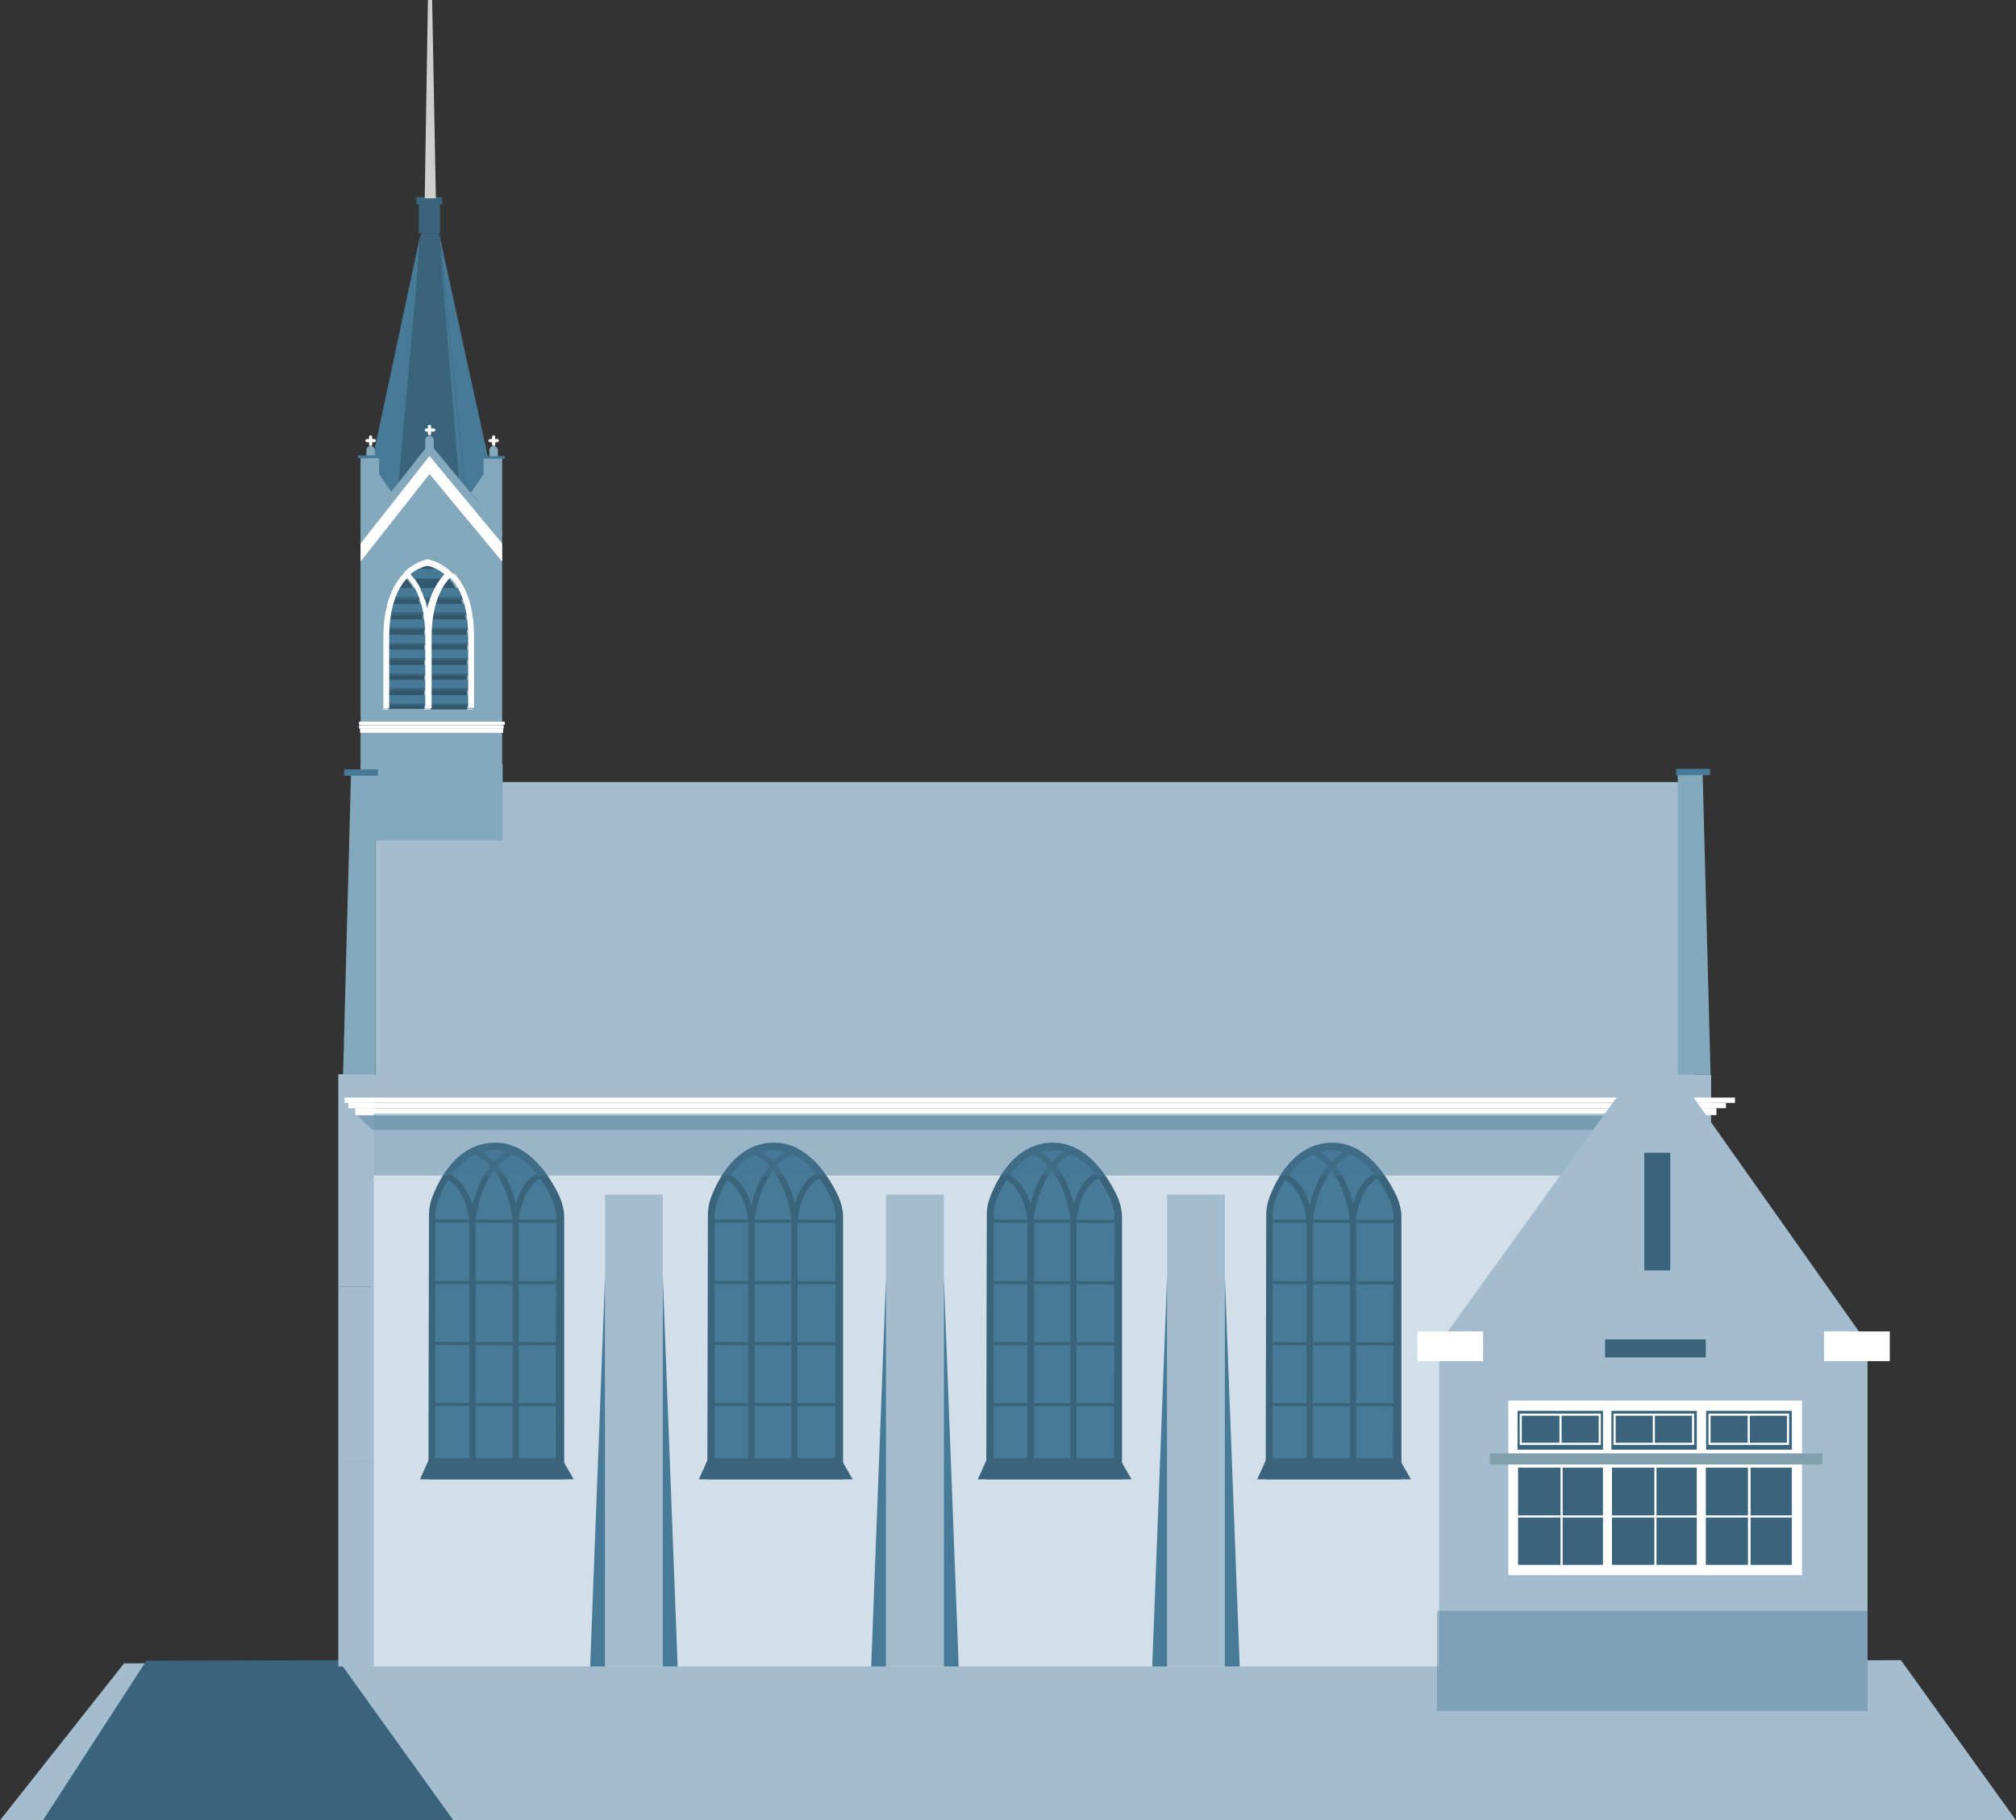<?xml version="1.0" encoding="UTF-8"?>
<svg id="Laag_2" data-name="Laag 2" xmlns="http://www.w3.org/2000/svg" viewBox="0 0 38.02 34.33">
  <rect x="0" y="0" width="38.02" height="34.33" fill="#333333" stroke="none"/>
  <defs>
    <style>
      .cls-1 {
        fill: #84a9bd;
      }

      .cls-2 {
        stroke-width: .05px;
      }

      .cls-2, .cls-3, .cls-4 {
        stroke: #fff;
        stroke-miterlimit: 10;
      }

      .cls-2, .cls-3, .cls-5 {
        fill: #3a647c;
      }

      .cls-3 {
        stroke-width: .04px;
      }

      .cls-6 {
        fill: #829fae;
      }

      .cls-7 {
        fill: #cecece;
      }

      .cls-8 {
        fill: #fff;
      }

      .cls-4 {
        fill: none;
        stroke-width: .19px;
      }

      .cls-9, .cls-10 {
        fill: #467a97;
      }

      .cls-11 {
        fill: #8dacc2;
      }

      .cls-12 {
        fill: #33586c;
      }

      .cls-13 {
        fill: #a3bcce;
      }

      .cls-10 {
        opacity: .4;
      }

      .cls-14 {
        fill: #d2dee8;
      }
    </style>
  </defs>
  <g id="iconen">
    <g>
      <path class="cls-13" d="M35.85,31.31l2.17,3.02H4.79l1.65-2.96s29.56-.06,29.4-.06Z"/>
      <path class="cls-13" d="M31.05,31.31l2.17,3.02H0l2.34-2.96s28.87-.06,28.71-.06Z"/>
      <path class="cls-5" d="M6.38,31.31l2.17,3.02H.81l1.95-3.01s3.77-.01,3.62-.01Z"/>
      <rect class="cls-5" x="7.9" y="3.84" width=".4" height=".56"/>
      <rect class="cls-5" x="7.85" y="3.72" width=".49" height=".13"/>
      <polygon class="cls-7" points="8.15 0 8.07 0 8.01 3.74 8.22 3.74 8.15 0"/>
      <polygon class="cls-9" points="9.44 9.71 8.28 4.4 8.83 9.71 9.44 9.71"/>
      <polygon class="cls-9" points="7.93 4.41 6.8 9.71 7.53 9.71 7.93 4.41"/>
      <polygon class="cls-5" points="8.28 4.4 7.94 4.4 7.46 9.71 8.76 9.71 8.28 4.4"/>
      <polygon class="cls-9" points="8.83 9.71 8.28 4.4 8.71 9.71 8.83 9.71"/>
      <polygon class="cls-9" points="7.53 9.93 7.54 9.71 7.53 9.71 7.52 9.94 7.53 9.93"/>
      <polygon class="cls-13" points="31.48 21.05 32.27 21.45 32.27 20.27 31.48 20.27 31.48 21.05"/>
      <rect class="cls-11" x="7.04" y="27.79" width="24.93" height="3.55"/>
      <polygon class="cls-14" points="31.97 20.93 7.04 20.93 6.96 31.43 31.89 31.43 31.97 20.93"/>
      <rect class="cls-13" x="6.42" y="20.27" width=".67" height=".78"/>
      <rect class="cls-13" x="7.08" y="14.75" width="24.89" height="6"/>
      <rect class="cls-1" x="6.8" y="14.41" width="2.68" height="1.44"/>
      <polygon class="cls-1" points="6.62 14.58 7.08 14.58 7.08 20.27 6.47 20.27 6.62 14.58"/>
      <rect class="cls-13" x="31.47" y="21.82" width=".67" height="2.44"/>
      <rect class="cls-13" x="31.47" y="24.26" width=".67" height="3.31"/>
      <rect class="cls-13" x="31.47" y="27.56" width=".67" height="3.87"/>
      <rect class="cls-9" x="31.43" y="21.82" width=".75" height=".08"/>
      <rect class="cls-9" x="31.43" y="24.22" width=".75" height=".08"/>
      <rect class="cls-9" x="31.43" y="27.52" width=".75" height=".08"/>
      <polygon class="cls-14" points="32.18 21.82 31.43 21.82 31.47 21.04 32.14 21.04 32.18 21.82"/>
      <rect class="cls-13" x="6.38" y="27.56" width=".67" height="3.87"/>
      <rect class="cls-13" x="11.41" y="22.53" width="1.09" height="8.9"/>
      <polygon class="cls-9" points="11.41 31.43 11.13 31.43 11.41 24.09 11.41 24.09 11.41 31.43"/>
      <polygon class="cls-9" points="12.5 31.43 12.78 31.43 12.5 24.09 12.5 24.09 12.5 31.43"/>
      <rect class="cls-13" x="6.38" y="20.26" width=".67" height="4"/>
      <rect class="cls-13" x="6.38" y="24.26" width=".67" height="3.31"/>
      <rect class="cls-8" x="31.43" y="27.45" width=".75" height=".08"/>
      <rect class="cls-8" x="6.7" y="20.9" width="25.67" height=".13"/>
      <rect class="cls-8" x="6.57" y="20.8" width="25.98" height=".1"/>
      <rect class="cls-8" x="6.5" y="20.7" width="26.22" height=".1"/>
      <polygon class="cls-14" points="32.24 29.72 31.36 29.72 31.28 29.85 32.33 29.85 32.24 29.72"/>
      <rect class="cls-13" x="31.28" y="29.85" width="1.05" height="1.58"/>
      <polygon class="cls-10" points="30.99 21.31 7.02 21.31 6.74 21.04 31.28 21.04 30.99 21.31"/>
      <rect class="cls-8" x="31.46" y="20.98" width=".19" height=".15"/>
      <g>
        <g>
          <g>
            <path class="cls-9" d="M10.55,27.84h-2.41s.01-4.92.01-4.92c0-.1.02-.21.06-.31.12-.32.45-.99,1.13-.98h0c.6,0,.98.62,1.14.95.06.12.09.26.09.39v4.87Z"/>
            <path class="cls-5" d="M10.62,27.9h-2.54s.01-4.99.01-4.99c0-.11.02-.22.06-.33.12-.31.46-1.03,1.19-1.03h0c.63,0,1.02.62,1.2.99.06.13.1.27.1.42v4.94ZM8.2,27.77h2.28s.01-4.8.01-4.8c0-.13-.03-.25-.08-.36-.16-.34-.52-.92-1.08-.92h0c-.64,0-.96.66-1.07.94-.03.09-.05.19-.05.29v4.85Z"/>
          </g>
          <g>
            <polygon class="cls-5" points="10.71 27.84 8.02 27.83 8.14 27.57 10.55 27.58 10.71 27.84"/>
            <path class="cls-5" d="M10.82,27.9h-2.9s.18-.4.18-.4h2.49s.23.4.23.4ZM8.12,27.77h2.48s-.08-.13-.08-.13h-2.34s-.06.13-.06.13Z"/>
          </g>
          <rect class="cls-5" x="8.14" y="26.46" width="2.41" height=".06" transform="translate(.06 -.02) rotate(.12)"/>
          <rect class="cls-5" x="8.14" y="25.31" width="2.41" height=".06" transform="translate(.05 -.02) rotate(.12)"/>
          <rect class="cls-5" x="8.15" y="24.16" width="2.41" height=".06" transform="translate(.05 -.02) rotate(.12)"/>
          <rect class="cls-5" x="8.15" y="23" width="2.41" height=".06" transform="translate(.05 -.02) rotate(.12)"/>
        </g>
        <path class="cls-5" d="M8.96,27.61h-.11v-4.58s-.04-.62-.46-.81l.05-.1c.49.22.52.89.53.91v4.58Z"/>
        <path class="cls-5" d="M9.78,27.61h-.11v-4.58s.04-.7.48-.91l.05.1c-.38.19-.42.81-.42.82v4.57Z"/>
        <path class="cls-5" d="M8.97,27.61h-.11v-4.58s.07-1.02.79-1.37l.05.1c-.66.32-.73,1.26-.73,1.27v4.57Z"/>
        <path class="cls-5" d="M9.78,27.61h-.11v-4.58s-.07-.95-.73-1.27l.05-.1c.72.35.79,1.32.79,1.36v4.58Z"/>
      </g>
      <g>
        <g>
          <g>
            <path class="cls-9" d="M15.82,27.84h-2.41s.01-4.92.01-4.92c0-.1.02-.21.06-.31.12-.32.45-.99,1.13-.98h0c.6,0,.98.62,1.14.95.06.12.09.26.09.39v4.87Z"/>
            <path class="cls-5" d="M15.88,27.9h-2.54s.01-4.99.01-4.99c0-.11.02-.22.06-.33.12-.31.46-1.03,1.19-1.03h0c.63,0,1.02.62,1.2.99.06.13.1.27.1.42v4.94ZM13.47,27.77h2.28s.01-4.8.01-4.8c0-.13-.03-.25-.08-.36-.16-.34-.52-.92-1.08-.92h0c-.64,0-.96.66-1.07.94-.03.09-.05.19-.05.29v4.85Z"/>
          </g>
          <g>
            <polygon class="cls-5" points="15.97 27.84 13.28 27.83 13.4 27.57 15.82 27.58 15.97 27.84"/>
            <path class="cls-5" d="M16.08,27.9h-2.9s.18-.4.18-.4h2.49s.23.4.23.4ZM13.38,27.77h2.48s-.08-.13-.08-.13h-2.34s-.06.13-.06.13Z"/>
          </g>
          <rect class="cls-5" x="13.41" y="26.46" width="2.41" height=".06" transform="translate(.06 -.03) rotate(.12)"/>
          <rect class="cls-5" x="13.41" y="25.31" width="2.41" height=".06" transform="translate(.05 -.03) rotate(.12)"/>
          <rect class="cls-5" x="13.41" y="24.16" width="2.41" height=".06" transform="translate(.05 -.03) rotate(.12)"/>
          <rect class="cls-5" x="13.41" y="23" width="2.41" height=".06" transform="translate(.05 -.03) rotate(.12)"/>
        </g>
        <path class="cls-5" d="M14.22,27.61h-.11v-4.58s-.04-.62-.46-.81l.05-.1c.49.22.52.89.53.91v4.58Z"/>
        <path class="cls-5" d="M15.04,27.61h-.11v-4.58s.04-.7.48-.91l.05.1c-.38.19-.42.81-.42.82v4.57Z"/>
        <path class="cls-5" d="M14.23,27.61h-.11v-4.58s.07-1.02.79-1.37l.05.1c-.66.32-.73,1.26-.73,1.27v4.57Z"/>
        <path class="cls-5" d="M15.04,27.61h-.11v-4.58s-.07-.95-.73-1.27l.05-.1c.72.35.79,1.32.79,1.36v4.58Z"/>
      </g>
      <g>
        <g>
          <g>
            <path class="cls-9" d="M21.08,27.84h-2.41s.01-4.92.01-4.92c0-.1.02-.21.06-.31.12-.32.45-.99,1.13-.98h0c.6,0,.98.62,1.14.95.06.12.09.26.09.39v4.87Z"/>
            <path class="cls-5" d="M21.14,27.9h-2.54s.01-4.99.01-4.99c0-.11.02-.22.06-.33.12-.31.46-1.03,1.19-1.03h0c.63,0,1.02.62,1.2.99.06.13.1.27.1.42v4.94ZM18.73,27.77h2.28s.01-4.8.01-4.8c0-.13-.03-.25-.08-.36-.16-.34-.52-.92-1.08-.92h0c-.64,0-.96.66-1.07.94-.03.09-.05.19-.05.29v4.85Z"/>
          </g>
          <g>
            <polygon class="cls-5" points="21.23 27.84 18.54 27.83 18.67 27.57 21.08 27.58 21.23 27.84"/>
            <path class="cls-5" d="M21.34,27.9h-2.9s.18-.4.18-.4h2.49s.23.4.23.4ZM18.64,27.77h2.48s-.08-.13-.08-.13h-2.34s-.06.13-.06.13Z"/>
          </g>
          <rect class="cls-5" x="18.67" y="26.46" width="2.41" height=".06" transform="translate(.06 -.04) rotate(.12)"/>
          <rect class="cls-5" x="18.67" y="25.31" width="2.41" height=".06" transform="translate(.05 -.04) rotate(.12)"/>
          <rect class="cls-5" x="18.67" y="24.16" width="2.41" height=".06" transform="translate(.05 -.04) rotate(.12)"/>
          <rect class="cls-5" x="18.68" y="23" width="2.41" height=".06" transform="translate(.05 -.04) rotate(.12)"/>
        </g>
        <path class="cls-5" d="M19.49,27.61h-.11v-4.58s-.04-.62-.46-.81l.05-.1c.49.22.52.89.53.91v4.58Z"/>
        <path class="cls-5" d="M20.3,27.61h-.11v-4.58s.04-.7.48-.91l.05.1c-.38.19-.42.81-.42.82v4.57Z"/>
        <path class="cls-5" d="M19.49,27.61h-.11v-4.58s.07-1.02.79-1.37l.05.1c-.66.32-.73,1.26-.73,1.27v4.57Z"/>
        <path class="cls-5" d="M20.3,27.61h-.11v-4.58s-.07-.95-.73-1.27l.05-.1c.72.35.79,1.32.79,1.36v4.58Z"/>
      </g>
      <g>
        <g>
          <g>
            <path class="cls-9" d="M26.34,27.84h-2.41s.01-4.92.01-4.92c0-.1.02-.21.06-.31.12-.32.45-.99,1.13-.98h0c.6,0,.98.62,1.14.95.06.12.09.26.09.39v4.87Z"/>
            <path class="cls-5" d="M26.41,27.9h-2.54s.01-4.99.01-4.99c0-.11.02-.22.06-.33.12-.31.46-1.03,1.19-1.03h0c.63,0,1.02.62,1.2.99.06.13.1.27.1.42v4.94ZM23.99,27.77h2.28s.01-4.8.01-4.8c0-.13-.03-.25-.08-.36-.16-.34-.52-.92-1.08-.92h0c-.64,0-.96.66-1.07.94-.03.09-.05.19-.05.29v4.85Z"/>
          </g>
          <g>
            <polygon class="cls-5" points="26.49 27.84 23.81 27.83 23.93 27.57 26.34 27.58 26.49 27.84"/>
            <path class="cls-5" d="M26.61,27.9h-2.9s.18-.4.18-.4h2.49s.23.4.23.4ZM23.91,27.77h2.48s-.08-.13-.08-.13h-2.34s-.06.13-.06.13Z"/>
          </g>
          <rect class="cls-5" x="23.93" y="26.46" width="2.41" height=".06" transform="translate(.06 -.05) rotate(.12)"/>
          <rect class="cls-5" x="23.93" y="25.31" width="2.41" height=".06" transform="translate(.05 -.05) rotate(.12)"/>
          <rect class="cls-5" x="23.94" y="24.16" width="2.41" height=".06" transform="translate(.05 -.05) rotate(.12)"/>
          <rect class="cls-5" x="23.94" y="23" width="2.41" height=".06" transform="translate(.05 -.05) rotate(.12)"/>
        </g>
        <path class="cls-5" d="M24.75,27.61h-.11v-4.58s-.04-.62-.46-.81l.05-.1c.49.22.52.89.53.91v4.58Z"/>
        <path class="cls-5" d="M25.57,27.61h-.11v-4.58s.04-.7.48-.91l.05.1c-.38.19-.42.81-.42.82v4.57Z"/>
        <path class="cls-5" d="M24.76,27.61h-.11v-4.58s.07-1.02.79-1.37l.05.1c-.66.32-.73,1.26-.73,1.27v4.57Z"/>
        <path class="cls-5" d="M25.57,27.61h-.11v-4.58s-.07-.95-.73-1.27l.05-.1c.72.35.79,1.32.79,1.36v4.58Z"/>
      </g>
      <rect class="cls-13" x="16.71" y="22.53" width="1.09" height="8.9"/>
      <polygon class="cls-9" points="16.71 31.43 16.43 31.43 16.71 24.09 16.71 24.09 16.71 31.43"/>
      <polygon class="cls-9" points="17.8 31.43 18.08 31.43 17.8 24.09 17.8 24.09 17.8 31.43"/>
      <rect class="cls-13" x="22.01" y="22.53" width="1.09" height="8.9"/>
      <polygon class="cls-9" points="22.01 31.43 21.73 31.43 22.01 24.09 22.01 24.09 22.01 31.43"/>
      <polygon class="cls-9" points="23.1 31.43 23.38 31.43 23.1 24.09 23.1 24.09 23.1 31.43"/>
      <rect class="cls-9" x="6.49" y="14.51" width=".64" height=".12"/>
      <polygon class="cls-1" points="32.11 14.58 31.64 14.58 31.64 20.27 32.26 20.27 32.11 14.58"/>
      <rect class="cls-9" x="31.6" y="14.51" width=".64" height=".12" transform="translate(63.85 29.13) rotate(-180)"/>
      <rect class="cls-10" x="7.05" y="21" width="24.75" height="1.17"/>
      <polygon class="cls-13" points="35.22 31.99 27.14 31.99 27.14 25.34 31.22 19.68 35.22 25.34 35.22 31.99"/>
      <rect class="cls-8" x="26.73" y="25.11" width="1.24" height=".56"/>
      <rect class="cls-8" x="34.4" y="25.11" width="1.24" height=".56"/>
      <polygon class="cls-1" points="9.47 14.49 6.8 14.49 6.8 10.01 8.1 8.36 9.47 10.01 9.47 14.49"/>
      <polygon class="cls-8" points="8.1 8.6 6.8 10.25 6.8 10.59 8.1 8.94 9.47 10.59 9.47 10.25 8.1 8.6"/>
      <rect class="cls-8" x="6.79" y="13.74" width="2.7" height=".08"/>
      <rect class="cls-8" x="6.77" y="13.68" width="2.73" height=".06"/>
      <rect class="cls-8" x="6.77" y="13.61" width="2.75" height=".06"/>
      <g>
        <path class="cls-12" d="M7.66,10.91c-.17.19-.34.52-.34,1.12v1.34h.68v-1.34c0-.6-.17-.93-.34-1.12Z"/>
        <path class="cls-12" d="M8.47,10.91c-.18.19-.35.52-.35,1.13v1.34h.69v-1.34c0-.6-.17-.93-.34-1.12Z"/>
        <path class="cls-12" d="M8.07,10.67s-.17.03-.32.16c.13.14.26.35.32.66.07-.33.2-.53.33-.66-.15-.13-.29-.15-.32-.16h0Z"/>
        <polygon class="cls-8" points="8 13.38 8.01 13.38 8.12 13.38 8.12 13.38 8.12 13.37 8 13.37 8 13.38"/>
        <rect class="cls-8" x="8.81" y="13.37" width=".11" height=".01"/>
        <rect class="cls-8" x="7.21" y="13.37" width=".11" height=".01"/>
        <polygon class="cls-9" points="8.44 10.91 7.67 10.91 7.72 10.73 8.4 10.73 8.44 10.91"/>
        <rect class="cls-5" x="7.42" y="11.14" width="1.31" height=".17"/>
        <rect class="cls-5" x="7.28" y="11.44" width="1.59" height=".16"/>
        <rect class="cls-5" x="7.28" y="11.72" width="1.59" height=".16"/>
        <rect class="cls-5" x="7.28" y="12.01" width="1.59" height=".16"/>
        <rect class="cls-5" x="7.28" y="12.29" width="1.59" height=".16"/>
        <rect class="cls-5" x="7.28" y="12.58" width="1.59" height=".16"/>
        <rect class="cls-5" x="7.28" y="12.86" width="1.59" height=".16"/>
        <rect class="cls-5" x="7.28" y="13.15" width="1.59" height=".16"/>
        <rect class="cls-9" x="7.42" y="11.09" width="1.31" height=".17"/>
        <polygon class="cls-9" points="8.86 11.55 7.28 11.55 7.4 11.39 8.83 11.39 8.86 11.55"/>
        <rect class="cls-9" x="7.28" y="11.68" width="1.59" height=".16"/>
        <rect class="cls-9" x="7.28" y="11.97" width="1.59" height=".16"/>
        <rect class="cls-9" x="7.28" y="12.25" width="1.59" height=".16"/>
        <rect class="cls-9" x="7.28" y="12.54" width="1.59" height=".16"/>
        <rect class="cls-9" x="7.28" y="12.82" width="1.59" height=".16"/>
        <rect class="cls-9" x="7.28" y="13.11" width="1.59" height=".16"/>
        <path class="cls-8" d="M8.55,10.83s-.05-.05-.08-.08c-.2-.17-.38-.19-.38-.2h0s-.03,0-.03,0c0,0-.2.03-.39.2-.01,0-.02.02-.03.03-.01.01-.03.03-.04.05-.18.19-.37.55-.37,1.19v1.34h.11v-1.34c0-.59.16-.93.34-1.12.18.19.34.52.34,1.12v1.34h.12v-1.34c0-.6.17-.94.35-1.13.18.19.34.52.34,1.12v1.34h.11v-1.34c0-.63-.18-.99-.38-1.2ZM8.06,11.49c-.07-.31-.19-.52-.32-.66.15-.13.3-.16.32-.16h0s.17.03.32.16c-.12.13-.25.34-.33.66Z"/>
      </g>
      <rect class="cls-1" x="8.02" y="8.22" width=".16" height=".32" rx=".08" ry=".08"/>
      <rect class="cls-1" x="6.91" y="8.41" width=".16" height=".32" rx=".08" ry=".08"/>
      <rect class="cls-1" x="9.23" y="8.41" width=".16" height=".32" rx=".08" ry=".08"/>
      <path class="cls-1" d="M7.4,9.31l-.25-.37v-.3h-.35v1.48c.11-.14.55-.86.6-.81Z"/>
      <rect class="cls-9" x="6.75" y="8.59" width=".43" height=".05"/>
      <path class="cls-1" d="M8.87,9.31l.25-.37v-.3h.35v1.48c-.11-.14-.55-.86-.6-.81Z"/>
      <rect class="cls-9" x="9.08" y="8.59" width=".43" height=".05" transform="translate(18.6 17.24) rotate(-180)"/>
      <g>
        <rect class="cls-8" x="6.96" y="8.21" width=".06" height=".2" rx=".03" ry=".03"/>
        <rect class="cls-8" x="6.96" y="8.21" width=".06" height=".2" rx=".03" ry=".03" transform="translate(-1.32 15.3) rotate(-90)"/>
      </g>
      <g>
        <rect class="cls-8" x="9.28" y="8.21" width=".06" height=".2" rx=".03" ry=".03"/>
        <rect class="cls-8" x="9.28" y="8.21" width=".06" height=".2" rx=".03" ry=".03" transform="translate(1 17.62) rotate(-90)"/>
      </g>
      <g>
        <rect class="cls-8" x="8.07" y="8.01" width=".06" height=".2" rx=".03" ry=".03"/>
        <rect class="cls-8" x="8.08" y="8.01" width=".06" height=".2" rx=".03" ry=".03" transform="translate(0 16.22) rotate(-90)"/>
      </g>
      <rect class="cls-5" x="31.01" y="21.74" width=".49" height="2.22"/>
      <rect class="cls-5" x="30.27" y="25.26" width="1.9" height=".34"/>
      <rect class="cls-4" x="28.54" y="26.51" width="5.35" height=".92"/>
      <rect class="cls-4" x="28.54" y="27.53" width="5.35" height="2.08"/>
      <rect class="cls-8" x="30.23" y="26.54" width=".17" height=".85"/>
      <rect class="cls-8" x="32" y="26.54" width=".17" height=".85"/>
      <rect class="cls-8" x="31.12" y="24.91" width=".2" height="5.32" transform="translate(3.64 58.8) rotate(-90)"/>
      <rect class="cls-5" x="28.62" y="26.61" width="1.61" height=".73"/>
      <polygon class="cls-3" points="30.17 27.23 28.68 27.23 28.68 26.68 29.43 26.68 30.17 26.68 30.17 27.23"/>
      <line class="cls-3" x1="29.43" y1="27.24" x2="29.43" y2="26.68"/>
      <rect class="cls-5" x="30.39" y="26.61" width="1.61" height=".73"/>
      <polygon class="cls-3" points="31.93 27.23 30.45 27.23 30.45 26.68 31.19 26.68 31.93 26.68 31.93 27.23"/>
      <line class="cls-3" x1="31.19" y1="27.24" x2="31.19" y2="26.68"/>
      <rect class="cls-5" x="32.18" y="26.61" width="1.61" height=".73"/>
      <rect class="cls-5" x="28.63" y="27.68" width="5.16" height="1.83"/>
      <polygon class="cls-3" points="33.72 27.23 32.24 27.23 32.24 26.68 32.98 26.68 33.72 26.68 33.72 27.23"/>
      <line class="cls-3" x1="32.98" y1="27.24" x2="32.98" y2="26.68"/>
      <rect class="cls-6" x="28.1" y="27.41" width="6.27" height=".21"/>
      <rect class="cls-10" x="27.1" y="30.38" width="8.12" height="1.89"/>
      <rect class="cls-8" x="30.23" y="27.62" width=".17" height="1.98"/>
      <rect class="cls-8" x="32" y="27.62" width=".17" height="1.98"/>
      <line class="cls-3" x1="29.45" y1="27.66" x2="29.45" y2="29.55"/>
      <line class="cls-3" x1="31.22" y1="27.66" x2="31.22" y2="29.55"/>
      <line class="cls-2" x1="32.99" y1="27.66" x2="32.99" y2="29.59"/>
      <line class="cls-3" x1="28.46" y1="28.6" x2="33.93" y2="28.6"/>
    </g>
  </g>
</svg>